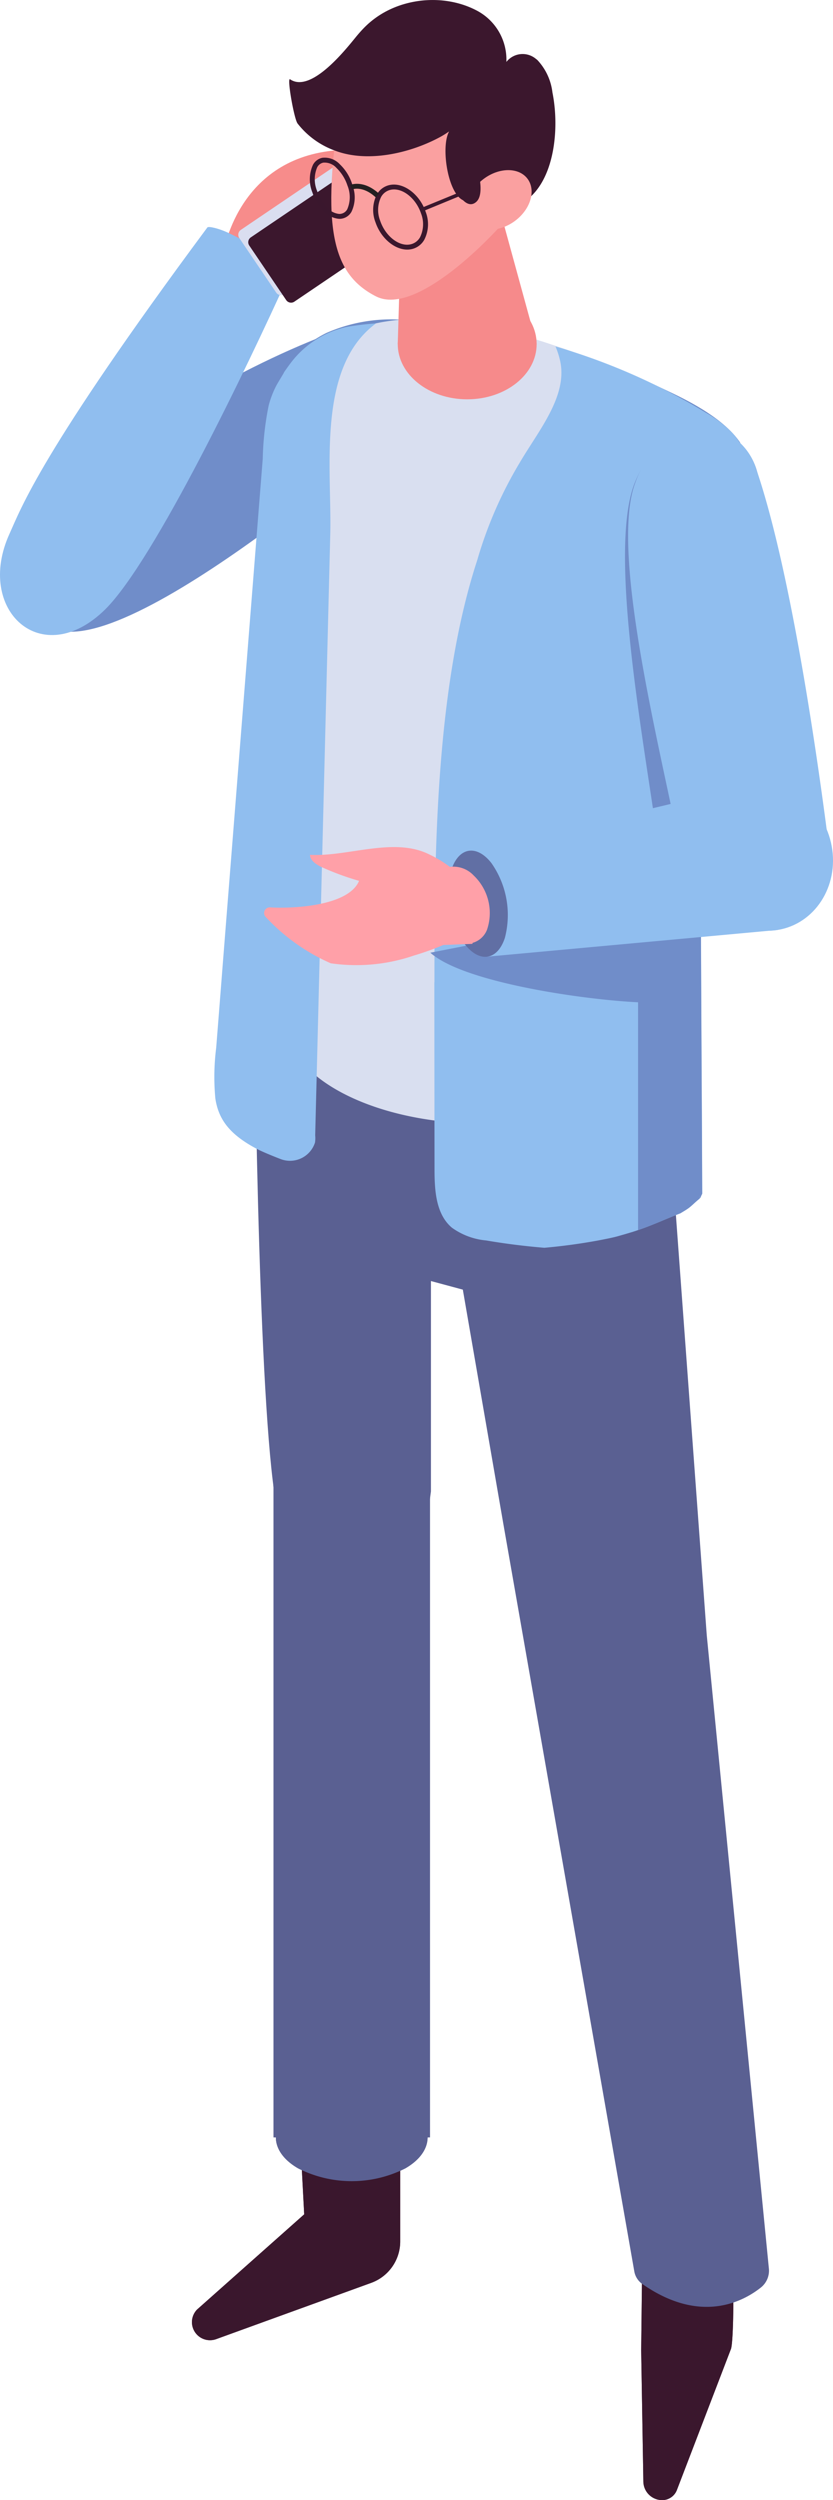 <svg id="グループ_629" data-name="グループ 629" xmlns="http://www.w3.org/2000/svg" xmlns:xlink="http://www.w3.org/1999/xlink" width="104.529" height="313.686" viewBox="0 0 104.529 313.686">
  <defs>
    <clipPath id="clip-path">
      <rect id="長方形_339" data-name="長方形 339" width="104.529" height="313.685" fill="none"/>
    </clipPath>
  </defs>
  <g id="グループ_628" data-name="グループ 628" clip-path="url(#clip-path)">
    <path id="パス_1579" data-name="パス 1579" d="M63.27,55.382s1.655-11.646,13.767-12.9c8.04-.832,5.06,2.054,5.06,2.054S76.251,56.053,69.54,58.881s-6.271-3.5-6.271-3.5" transform="translate(-35.246 -23.585)" fill="#f78c8b"/>
    <path id="パス_1580" data-name="パス 1580" d="M53.083,104.45c-1.659,1.459-37.674,33.052-45.237,25.489,0,0-4.723-4.747-3.653-6.777,8.355-15.839,31.343-26.474,39.281-29.4,5.912-2.166,7.286,1.23,7.606,2.482,1.124,6.711,4.849,5.7,2,8.209" transform="translate(-2.248 -51.843)" fill="#708dc9"/>
    <path id="パス_1581" data-name="パス 1581" d="M36.154,70.521c-5.11,11.313-16.769,35.63-22.945,41.763-7.965,7.848-16.379.091-12.014-9.489,1.425-3.131,3.865-10.171,24.82-38.419.129-.2,1.449.117,2.581.645,1.41.656,3.331,1.723,5.092,2.772,2.514,1.5,2.6,2.518,2.467,2.729" transform="translate(0 -35.831)" fill="#90beef"/>
    <path id="パス_1582" data-name="パス 1582" d="M73.3,61.984l12.96-8.778a.739.739,0,0,0,.2-1.027l-4.636-6.844a.739.739,0,0,0-1.027-.2L67.842,53.916a.739.739,0,0,0-.2,1.027l4.633,6.844a.74.74,0,0,0,1.027.2" transform="translate(-37.616 -25.077)" fill="#dadef0"/>
    <path id="パス_1583" data-name="パス 1583" d="M76.134,64.106l12.96-8.778a.739.739,0,0,0,.2-1.027l-4.636-6.844a.739.739,0,0,0-1.027-.2L70.671,56.038a.739.739,0,0,0-.2,1.027l4.633,6.844a.74.74,0,0,0,1.027.2" transform="translate(-39.193 -26.259)" fill="#3b172d"/>
    <path id="パス_1584" data-name="パス 1584" d="M103.8,307.185c4.561,0,9.03-.112,13.375-.325l3.958,5.613V330.75a10.169,10.169,0,0,1-11.327,4.523L93.215,330.8A54.57,54.57,0,0,1,70.969,309.7l2.532-4.241a256.877,256.877,0,0,0,30.295,1.731" transform="translate(-39.539 -170.179)" fill="#5a6092"/>
    <path id="パス_1585" data-name="パス 1585" d="M94.155,269.9v64.727c-.889,7.137-2.775,8.539-9.93,9.269-3.939.4-8.143-1.375-9.334-6.863-2.223-10.235-2.868-53.99-2.954-72.273,7.4.4,14.808,5.015,22.219,5.141" transform="translate(-40.078 -147.505)" fill="#5a6092"/>
    <path id="パス_1586" data-name="パス 1586" d="M80.521,606.639v11.875a5.528,5.528,0,0,1-3.682,5.21l-19.428,7.052a2.269,2.269,0,0,1-2.38-3.725L68.47,615.11l-.511-9.723Z" transform="translate(-30.299 -337.282)" fill="#633750"/>
    <path id="パス_1587" data-name="パス 1587" d="M192.938,642.816,186.159,660.5a1.975,1.975,0,0,1-1.772,1.264,2.364,2.364,0,0,1-2.436-2.287l-.274-16.5.207-18.2,10.616.136c.872,1.176.931,16.626.438,17.912" transform="translate(-101.219 -348.08)" fill="#633750"/>
    <path id="パス_1588" data-name="パス 1588" d="M147.705,281.97l5.782,78.707,7.854,80.776s-5.78,7.828-15.656,0l-16.257-94.694-7.623-44.975L117.3,279.09Z" transform="translate(-65.351 -155.491)" fill="#5a6092"/>
    <path id="パス_1589" data-name="パス 1589" d="M77.5,408.3a9.815,9.815,0,1,0,9.815-9.815A9.815,9.815,0,0,0,77.5,408.3" transform="translate(-43.179 -222.011)" fill="#5a6092"/>
    <path id="パス_1590" data-name="パス 1590" d="M80.954,602.506a14.879,14.879,0,0,0,13.464,0c3.718-2.147,3.718-5.627,0-7.774a14.879,14.879,0,0,0-13.464,0c-3.718,2.147-3.718,5.627,0,7.774" transform="translate(-43.549 -330.449)" fill="#5a6092"/>
    <rect id="長方形_337" data-name="長方形 337" width="19.63" height="81.88" transform="translate(34.322 186.291)" fill="#5a6092"/>
    <path id="パス_1591" data-name="パス 1591" d="M80.521,606.639v11.875a5.528,5.528,0,0,1-3.682,5.21l-19.428,7.052a2.269,2.269,0,0,1-2.38-3.725L68.47,615.11l-.511-9.723Z" transform="translate(-30.299 -337.282)" fill="#3a172d"/>
    <path id="パス_1592" data-name="パス 1592" d="M192.938,642.816,186.159,660.5a1.975,1.975,0,0,1-1.772,1.264,2.364,2.364,0,0,1-2.436-2.287l-.274-16.5.207-18.2,10.616.136c.872,1.176.931,16.626.438,17.912" transform="translate(-101.219 -348.08)" fill="#3a172d"/>
    <path id="パス_1593" data-name="パス 1593" d="M146.8,281.97l5.782,78.707,7.789,79.406a2.7,2.7,0,0,1-.976,2.4c-2.206,1.761-7.568,4.686-14.888-.412a2.443,2.443,0,0,1-1.015-1.565l-16.427-93.75-7.78-44.975-4.608-22.694Z" transform="translate(-63.892 -155.491)" fill="#5a6092"/>
    <path id="パス_1594" data-name="パス 1594" d="M77.5,408.3a9.815,9.815,0,1,0,9.815-9.815A9.815,9.815,0,0,0,77.5,408.3" transform="translate(-43.179 -222.011)" fill="#5a6092"/>
    <path id="パス_1595" data-name="パス 1595" d="M80.954,602.506a14.879,14.879,0,0,0,13.464,0c3.718-2.147,3.718-5.627,0-7.774a14.879,14.879,0,0,0-13.464,0c-3.718,2.147-3.718,5.627,0,7.774" transform="translate(-43.549 -330.449)" fill="#5a6092"/>
    <rect id="長方形_338" data-name="長方形 338" width="19.63" height="81.88" transform="translate(34.322 186.291)" fill="#5a6092"/>
    <path id="パス_1596" data-name="パス 1596" d="M77.61,98.831a13.1,13.1,0,0,1,6.3-6.622,20.192,20.192,0,0,1,9.127-1.673,70.489,70.489,0,0,1,22.735,4.4,119.376,119.376,0,0,1,11.045,4.6c2.658,1.254,7.022,3.47,9.012,6.453.01,1.139-.032,2.275-.117,3.411-3.989.94-9.409.144-13.268-.116-3.4-.232-6.8-.614-10.168-1.116-1.5-.219-3-.469-4.492-.733-8.577-1.522-16.959-3.778-25.385-5.92-3.032-.771-6.716,1.692-4.786-2.687" transform="translate(-42.941 -50.44)" fill="#708dc9"/>
    <path id="パス_1597" data-name="パス 1597" d="M79.538,97.788a16.623,16.623,0,0,1,1.541-1.9c7.981-8.37,21.444-5.651,31.95-2.042l.019.006c1.792.614,3.5,1.259,5.074,1.873a64.552,64.552,0,0,1,6.954,3.057c4.611,2.456,8.79,6.039,7.123,11.126-5.168,15.737-5.469,43.678-5.206,56.959.088,4.085.927,5.25,1.347,7.887q-.178.432-.353.864c1.776,4.165-.449,8.7-6.69,11.937-9.716,5.044-25.47,5.044-35.187,0C80.8,184.793,78.4,181.1,78.893,177.49a45.537,45.537,0,0,1-1.022-7.633V111.971c0-2.5-.445-4.78-.651-7.217a11.443,11.443,0,0,1,2.318-6.966" transform="translate(-43.009 -50.347)" fill="#d9dff0"/>
    <path id="パス_1598" data-name="パス 1598" d="M123.069,177.945q.009,11.72.023,23.423c0,2.647.157,5.643,2.176,7.354a8.681,8.681,0,0,0,4.305,1.606c2.42.413,4.846.716,7.3.919,2.095-.186,4.172-.459,6.248-.826.576-.1,1.146-.215,1.722-.332.157-.029.547-.116.873-.192.122-.035.232-.058.291-.076l.675-.192c.332-.093.658-.192.989-.291l.3-.088c.075-.029.151-.052.227-.075.145-.046.3-.1.442-.151,1.815-.611,3.532-1.419,5.318-2.106.3-.186.616-.366.919-.576.419-.279.908-.8,1.4-1.193.081-.262.128-.419.157-.488a3.74,3.74,0,0,1-.151.483l.053-.035a1.046,1.046,0,0,1,.145-.174,3.944,3.944,0,0,1,.174-.4c.012-.023.023-.058.035-.082q-.035-8.185-.081-16.377-.052-10.245-.1-20.485-.061-10.324-.1-20.66c-.017-1.966-.023-3.939.081-5.911a37.49,37.49,0,0,1,.6-5.4,40.673,40.673,0,0,1,1.315-4.916c1.263-6.76,3.089-13.51,3.06-20.311-.081-.157-.174-.314-.273-.465-.029-.047-.07-.1-.111-.157a5.854,5.854,0,0,0-.535-.68,14.428,14.428,0,0,0-3.4-2.618,78.447,78.447,0,0,0-18.874-8.314,10.134,10.134,0,0,1,.57,1.757c1.018,4.434-2.705,8.8-5.067,12.84a51.555,51.555,0,0,0-5.323,12.218c-4.806,14.69-5.324,33.494-5.364,49.15q-.009.253,0,.506c-.006,1.117-.006,2.222-.006,3.31" transform="translate(-68.566 -54.69)" fill="#90beef"/>
    <path id="パス_1599" data-name="パス 1599" d="M60.948,182.549q.367-4.614.727-9.228c.175-2.255.357-4.5.532-6.759q.827-10.412,1.648-20.83.827-10.45,1.654-20.9.639-8.1,1.284-16.207a37.417,37.417,0,0,1,.746-6.7,12,12,0,0,1,.952-2.48c.238-.457,1.247-2.055.908-1.592.326-.469.651-.933,1-1.384a12.063,12.063,0,0,1,6.977-4.409A36.315,36.315,0,0,1,81,91.631c-7.48,5.515-5.529,18.258-5.734,26.443q-.368,14.688-.736,29.375-.578,23.029-1.155,46.057a3.653,3.653,0,0,1-.023.894,3.293,3.293,0,0,1-4.323,2.075c-1.326-.515-2.4-.974-2.907-1.239-3.546-1.854-4.88-3.778-5.275-6.346a29.1,29.1,0,0,1,.1-6.34" transform="translate(-33.823 -51.051)" fill="#90beef"/>
    <path id="パス_1600" data-name="パス 1600" d="M199.86,172.823c-.76-10.9-2.685-33.657-6.188-46.185a7.5,7.5,0,0,0-7.721-5.538c-2.6.213-5.467,1.815-7.554,6.741-3.267,7.716.4,28.875,2.376,42.209.941,6.337,5.553,10.806,11.9,9.945l1.518-.206a6.567,6.567,0,0,0,5.67-6.966" transform="translate(-98.665 -67.455)" fill="#708dc9"/>
    <path id="パス_1601" data-name="パス 1601" d="M202.93,171.669c-1.413-10.836-4.7-33.435-8.948-45.73a7.5,7.5,0,0,0-8.04-5.065c-2.586.369-5.348,2.139-7.135,7.182-2.8,7.9,2.129,28.8,4.9,41.99,1.319,6.27,6.192,10.453,12.474,9.214l1.5-.3a6.566,6.566,0,0,0,5.242-7.294" transform="translate(-99.156 -67.303)" fill="#90beef"/>
    <path id="パス_1602" data-name="パス 1602" d="M112.7,88.754c0,3.829,3.9,6.933,8.716,6.933s8.715-3.1,8.715-6.933-3.9-6.933-8.715-6.933-8.716,3.1-8.716,6.933" transform="translate(-62.789 -45.585)" fill="#f68a8b"/>
    <path id="パス_1603" data-name="パス 1603" d="M130.13,70.631,124.67,50.7a1.919,1.919,0,0,0-1.851-1.411H115.2a1.918,1.918,0,0,0-1.918,1.861L112.7,70.631Z" transform="translate(-62.789 -27.462)" fill="#f68a8b"/>
    <path id="パス_1604" data-name="パス 1604" d="M120.129,7.36a2.591,2.591,0,0,0-3.675.41,6.947,6.947,0,0,0-3.725-6.45C107.565-1.4,100.092.124,97.07,5.576c-4.062,7.33-1.912,9.061,3.681,13.014,4.386,3.1,8.78,7.811,14.492,7.733,6.833-.094,8.142-9.016,6.991-14.72a7.164,7.164,0,0,0-1.887-4.069,2.748,2.748,0,0,0-.218-.173" transform="translate(-52.911 0)" fill="#3b172d"/>
    <path id="パス_1605" data-name="パス 1605" d="M110.256,31.63C104.8,32,99.107,30.579,95.15,27.235c-2.705,16.777-1.056,22.354,4.313,25.118,5.282,2.719,15.424-8.6,15.424-8.6l-.453-3.549c-3.514-1.163-4.361-4.807-4.179-8.573" transform="translate(-52.298 -15.174)" fill="#faa0a0"/>
    <path id="パス_1606" data-name="パス 1606" d="M106.448,10.428a4.068,4.068,0,0,1-.077,1.166,10.99,10.99,0,0,1-5.664,7.444C96.99,21,91.741,22.2,87.673,20.643a10.419,10.419,0,0,1-4.689-3.412c-.453-.674-1.344-5.818-.929-5.534,2.616,1.793,6.934-3.681,8.253-5.295,1.258-1.541,2.841-3.045,4.821-3.238,1.906-.186,3.683.884,5.3,1.912,2.357,1.5,5.782,2.582,6.021,5.352" transform="translate(-45.656 -1.751)" fill="#3b172d"/>
    <path id="パス_1607" data-name="パス 1607" d="M110.02,60.446c-1.6,0-3.312-1.435-3.987-3.431a4.259,4.259,0,0,1,.172-3.484,2.413,2.413,0,0,1,1.658-1.2c1.721-.331,3.728,1.186,4.471,3.385a4.264,4.264,0,0,1-.171,3.484,2.416,2.416,0,0,1-1.659,1.2,2.572,2.572,0,0,1-.484.046m-1.655-7.55a1.994,1.994,0,0,0-.384.037,1.811,1.811,0,0,0-1.242.908,3.7,3.7,0,0,0-.12,2.976c.648,1.918,2.336,3.259,3.769,2.977a1.814,1.814,0,0,0,1.242-.909,3.7,3.7,0,0,0,.12-2.976c-.591-1.749-2.049-3.013-3.385-3.013" transform="translate(-58.916 -29.128)" fill="#3a172d"/>
    <path id="パス_1608" data-name="パス 1608" d="M119.826,52.461c.071.137.147.271.219.407l12.135-5-.223-.382-12.132,4.978h0" transform="translate(-66.759 -26.453)" fill="#3a172d"/>
    <path id="パス_1609" data-name="パス 1609" d="M91.515,52.315l-.084,0a2.872,2.872,0,0,1-1.774-.852h0a5.981,5.981,0,0,1-1.542-2.466,4.36,4.36,0,0,1,.08-3.466,1.727,1.727,0,0,1,1.173-.872,2.593,2.593,0,0,1,2.2.822,5.9,5.9,0,0,1,1.45,2.213h0l.073.214.014.042h0l.012.036.1.3-.009,0a4.191,4.191,0,0,1-.183,3.141,1.726,1.726,0,0,1-1.174.859,1.687,1.687,0,0,1-.341.034m-1.44-1.308a2.282,2.282,0,0,0,1.383.689.951.951,0,0,0,.276-.02,1.114,1.114,0,0,0,.764-.568,3.825,3.825,0,0,0,.026-2.965l.182-.062-.182.062a5.369,5.369,0,0,0-1.376-2.211,2,2,0,0,0-1.659-.669,1.116,1.116,0,0,0-.761.578A3.813,3.813,0,0,0,88.7,48.8a5.358,5.358,0,0,0,1.376,2.21" transform="translate(-48.917 -24.861)" fill="#3a172d"/>
    <path id="パス_1610" data-name="パス 1610" d="M102.419,53.78c-1.663-1.524-2.926-1.015-2.979-.993l-.248-.565c.067-.029,1.667-.708,3.644,1.1Z" transform="translate(-55.263 -29.012)" fill="#231f20"/>
    <path id="パス_1611" data-name="パス 1611" d="M132.892,54.568c1.089,1.453,3.55,1.448,5.5-.011s2.645-3.82,1.558-5.273-3.55-1.448-5.5.011-2.645,3.82-1.557,5.273" transform="translate(-73.753 -26.852)" fill="#faa0a0"/>
    <path id="パス_1612" data-name="パス 1612" d="M130.353,36.724l-.019-.1a6.333,6.333,0,0,0,.221-2.422.4.4,0,0,0-.745-.192c-.029-.063-.054-.127-.087-.188-.066-.124-.147-.273-.242-.43a1.157,1.157,0,0,0-.1-.157,4.6,4.6,0,0,0-.461-.608c-.024-.034-.052-.065-.077-.1.007-.368.013-.732.015-1.087.009-1.384.995-2.662-.068-3.808-.349-.376-.911.187-.563.563.563.607-.056,1.814-.147,2.584-.038-.095-.072-.19-.112-.285-.116-.278-.563-.441-.728-.1a4.7,4.7,0,0,0-.369,1.163c-1.33,1.523-.477,7.929,1.566,8.894.5.493,1.077.711,1.648.212.911-.8.452-2.937.264-3.945" transform="translate(-70.33 -15.326)" fill="#3b172d"/>
    <path id="パス_1613" data-name="パス 1613" d="M121.939,261.573a5.329,5.329,0,0,0,.506.407c4.672,3.445,18.739,5.481,25.558,5.812v28.578c1.815-.611,3.531-1.419,5.317-2.106.3-.186.617-.366.919-.576.419-.279.907-.8,1.4-1.193.081-.262.128-.419.157-.489a3.717,3.717,0,0,1-.151.483l.052-.035a1.047,1.047,0,0,1,.146-.174,3.851,3.851,0,0,1,.174-.4c.012-.023.023-.058.035-.081q-.035-8.186-.081-16.377-.052-10.245-.1-20.485l-33.424,6.534Z" transform="translate(-67.936 -142.037)" fill="#708dc9"/>
    <path id="パス_1614" data-name="パス 1614" d="M204.174,222.143c-4.658.756-7.7,5.452-6.792,10.49s5.417,8.51,10.075,7.755,7.7-5.452,6.792-10.49-5.417-8.51-10.075-7.755" transform="translate(-109.879 -123.706)" fill="#90beef"/>
    <path id="パス_1615" data-name="パス 1615" d="M171.6,240.518l-36.379,3.344-2.354-13.083,35.45-8.506Z" transform="translate(-74.028 -123.836)" fill="#90beef"/>
    <path id="パス_1616" data-name="パス 1616" d="M127.435,243.363a11.345,11.345,0,0,0,1.689,9.388c1.85,2.368,4.093,2,5.011-.813a11.344,11.344,0,0,0-1.689-9.388c-1.85-2.368-4.093-2-5.011.813" transform="translate(-70.781 -134.262)" fill="#616fa4"/>
    <path id="パス_1617" data-name="パス 1617" d="M75.639,247.551c2.986.17,9.828-.209,11.119-3.332a34.315,34.315,0,0,1-4.855-1.8c-.622-.326-1.3-.81-1.3-1.465,4.767.261,10.526-2.279,14.969-.05a15.217,15.217,0,0,1,2.585,1.562,3.482,3.482,0,0,1,2.988,1.083,6.5,6.5,0,0,1,1.667,6.806A2.738,2.738,0,0,1,101,252c-.007.041-.011.083-.018.124l-3.649.139a35.073,35.073,0,0,1-3.7,1.329,22.306,22.306,0,0,1-10.429.969,24.664,24.664,0,0,1-8.158-5.812.709.709,0,0,1,.59-1.2" transform="translate(-41.701 -133.699)" fill="#ffa0a8"/>
  </g>
</svg>
